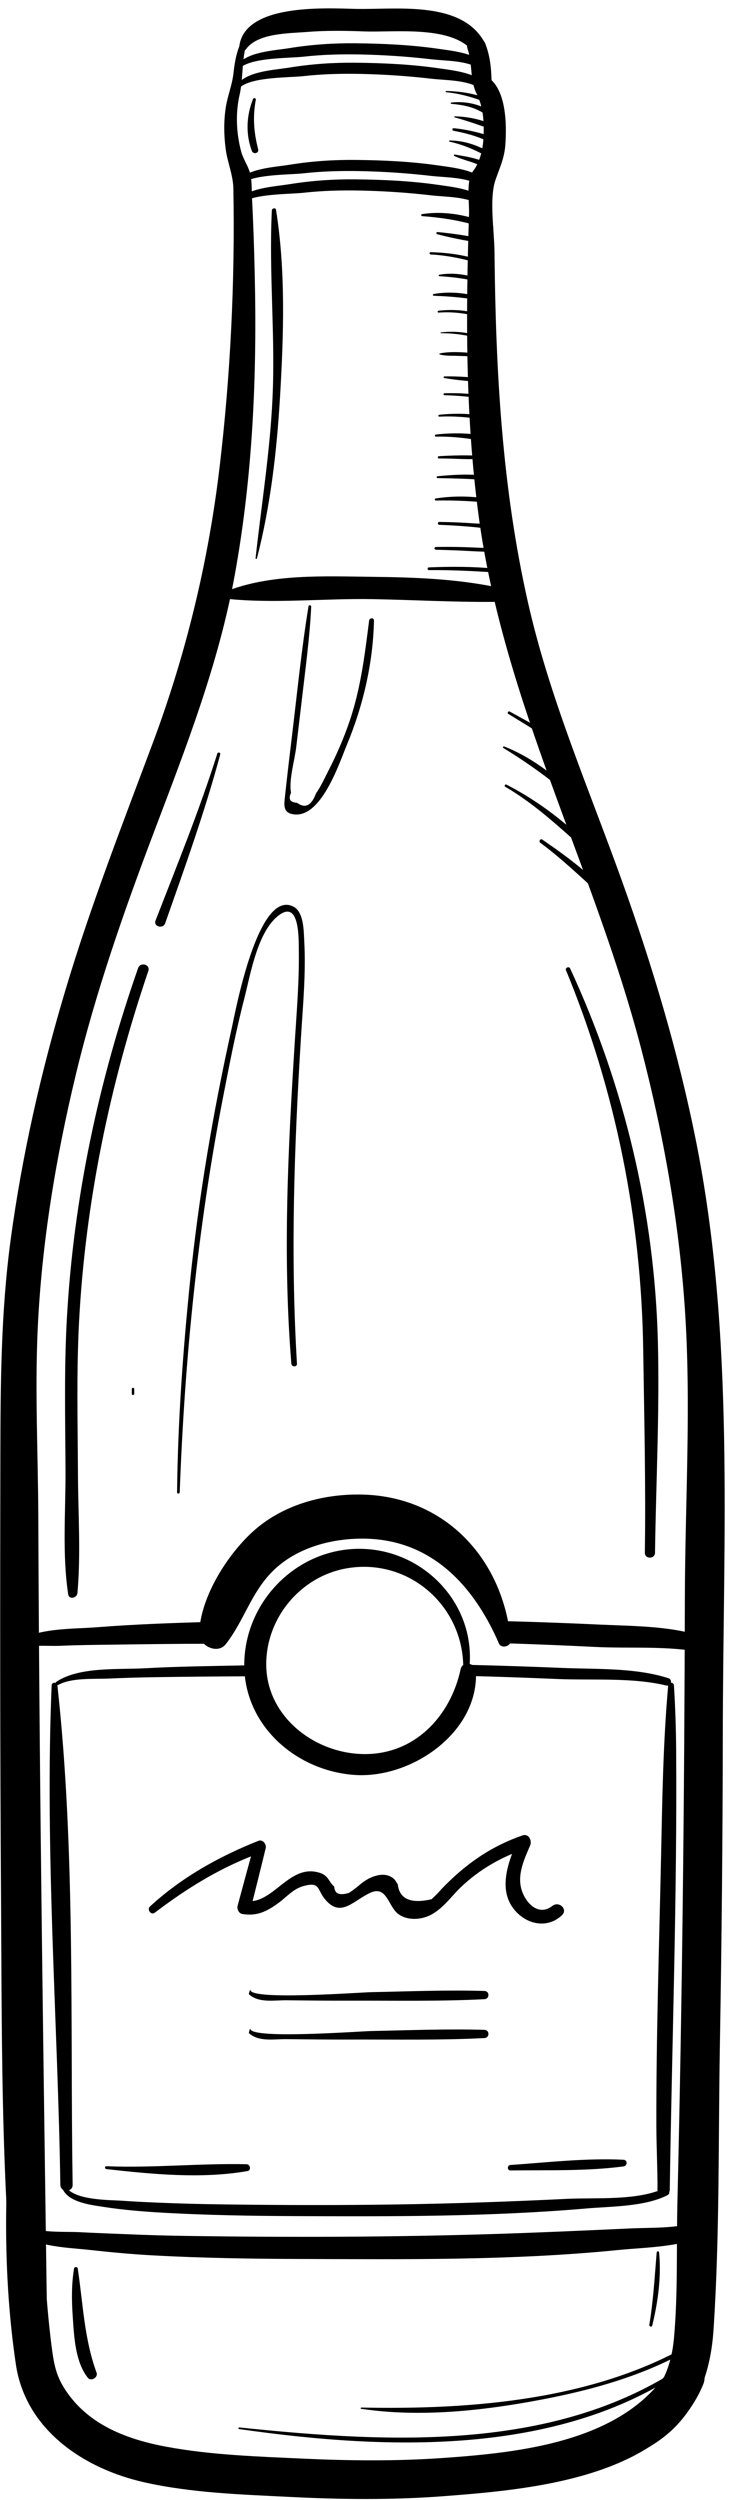<?xml version="1.0" encoding="UTF-8"?><svg xmlns="http://www.w3.org/2000/svg" xmlns:xlink="http://www.w3.org/1999/xlink" height="514.4" preserveAspectRatio="xMidYMid meet" version="1.0" viewBox="427.6 242.2 151.4 514.4" width="151.4" zoomAndPan="magnify"><g id="change1_1"><path d="M 519.516 261.172 C 523.277 261.551 526.496 262.703 529.938 264.195 C 530.344 264.367 530.695 263.816 530.293 263.586 C 527.062 261.738 523.203 260.996 519.516 260.922 C 519.352 260.918 519.359 261.156 519.516 261.172" fill="inherit"/><path d="M 520.566 263.566 C 522.039 263.695 523.512 263.91 524.918 264.391 C 526.344 264.879 527.52 265.68 528.84 266.371 C 529.258 266.59 529.758 266.027 529.367 265.684 C 527.098 263.688 523.5 262.941 520.566 263.301 C 520.398 263.32 520.395 263.551 520.566 263.566" fill="inherit"/><path d="M 521.258 266.355 C 524.164 267.148 526.879 268.137 529.715 269.133 C 530.168 269.293 530.453 268.594 530.039 268.359 C 527.473 266.926 524.215 266.184 521.285 266.141 C 521.16 266.141 521.137 266.324 521.258 266.355" fill="inherit"/><path d="M 520.98 269.098 C 523.871 269.652 526.793 270.426 529.316 271.969 C 529.738 272.23 530.141 271.656 529.828 271.309 C 528.66 270.008 526.457 269.566 524.832 269.188 C 523.594 268.898 522.32 268.707 521.055 268.574 C 520.758 268.543 520.688 269.039 520.98 269.098" fill="inherit"/><path d="M 520.188 271.34 C 523.746 272.145 526.617 273.57 529.719 275.441 C 530.23 275.746 530.641 274.992 530.18 274.656 C 527.27 272.562 523.84 271.109 520.219 271.109 C 520.09 271.109 520.055 271.312 520.188 271.34" fill="inherit"/><path d="M 521.164 274.285 C 522.262 274.801 523.41 275.137 524.562 275.496 C 525.988 275.941 527.219 276.652 528.566 277.25 C 528.945 277.418 529.41 276.953 529.047 276.621 C 527.113 274.848 523.766 274.441 521.285 274 C 521.125 273.973 520.992 274.203 521.164 274.285" fill="inherit"/><path d="M 514.551 286.672 C 519.57 287.059 523.848 287.801 528.578 289.555 C 529.121 289.758 529.496 288.871 528.977 288.613 C 524.695 286.516 519.223 285.488 514.496 286.27 C 514.258 286.312 514.34 286.652 514.551 286.672" fill="inherit"/><path d="M 517.652 290.391 C 521.156 291.312 524.812 291.973 528.406 292.426 C 528.836 292.477 528.926 291.766 528.508 291.672 C 524.98 290.879 521.316 290.27 517.715 289.945 C 517.457 289.922 517.41 290.328 517.652 290.391" fill="inherit"/><path d="M 516.309 294.559 C 520.203 294.77 523.871 295.633 527.578 296.781 C 527.965 296.898 528.098 296.332 527.742 296.191 C 524.098 294.762 520.211 294.184 516.309 294.09 C 516.008 294.082 516.012 294.539 516.309 294.559" fill="inherit"/><path d="M 518.102 299.027 C 520.887 299.211 523.492 299.508 526.199 300.215 C 526.586 300.316 526.723 299.766 526.359 299.629 C 523.789 298.645 520.789 298.242 518.062 298.734 C 517.891 298.766 517.945 299.016 518.102 299.027" fill="inherit"/><path d="M 516.953 303.062 C 520.441 303.176 523.75 303.477 527.176 304.18 C 527.543 304.258 527.684 303.746 527.328 303.625 C 524.055 302.477 520.336 302.09 516.906 302.695 C 516.688 302.734 516.75 303.059 516.953 303.062" fill="inherit"/><path d="M 517.941 306.523 C 520.984 306.289 523.898 306.723 526.828 307.531 C 527.133 307.617 527.246 307.172 526.957 307.066 C 524.047 306.008 521.008 305.793 517.941 306.133 C 517.695 306.16 517.688 306.543 517.941 306.523" fill="inherit"/><path d="M 518.438 310.766 C 521.191 310.758 523.91 311.137 526.539 311.957 C 526.859 312.059 526.992 311.562 526.68 311.461 C 523.965 310.57 521.277 310.266 518.438 310.594 C 518.332 310.605 518.324 310.766 518.438 310.766" fill="inherit"/><path d="M 518.184 315.133 C 519.473 315.492 520.953 315.367 522.285 315.438 C 523.402 315.492 526.062 315.379 526.711 316.535 C 526.953 316.969 527.594 316.586 527.371 316.148 C 526.789 314.992 525.156 314.855 524.023 314.77 C 522.164 314.629 520.008 314.535 518.184 314.922 C 518.074 314.945 518.082 315.105 518.184 315.133" fill="inherit"/><path d="M 519.105 319.984 C 522.031 320.492 525.059 320.711 528.023 320.832 C 528.453 320.848 528.434 320.223 528.023 320.176 C 525.098 319.844 522.094 319.594 519.148 319.648 C 518.965 319.652 518.906 319.949 519.105 319.984" fill="inherit"/><path d="M 519.148 323.523 C 521.98 323.574 524.789 323.883 527.598 324.262 C 527.938 324.309 528.098 323.805 527.742 323.734 C 524.898 323.176 522.039 323.035 519.148 323.117 C 518.887 323.125 518.887 323.52 519.148 323.523" fill="inherit"/><path d="M 518.086 327.93 C 521.539 327.762 524.891 328.121 528.297 328.691 C 528.715 328.762 528.902 328.141 528.477 328.043 C 525.051 327.246 521.574 327.191 518.086 327.539 C 517.84 327.562 517.828 327.941 518.086 327.93" fill="inherit"/><path d="M 517.395 332.043 C 521.77 331.938 525.84 332.691 530.121 333.43 C 530.574 333.508 530.75 332.898 530.312 332.738 C 526.27 331.25 521.629 331.148 517.395 331.605 C 517.121 331.637 517.105 332.051 517.395 332.043" fill="inherit"/><path d="M 518.012 336.531 C 519.68 336.531 521.352 336.59 523.02 336.656 C 525.102 336.738 528.238 336.43 530.113 337.48 C 530.492 337.691 530.809 337.141 530.453 336.898 C 528.762 335.758 525.988 335.945 524.059 335.906 C 522.043 335.871 520.023 335.945 518.012 336.062 C 517.711 336.082 517.707 336.531 518.012 336.531" fill="inherit"/><path d="M 517.73 340.574 C 521.395 340.648 525.086 340.707 528.73 341.09 C 529.156 341.133 529.254 340.422 528.832 340.336 C 525.23 339.602 521.367 339.84 517.73 340.188 C 517.484 340.211 517.477 340.57 517.73 340.574" fill="inherit"/><path d="M 517.379 345.191 C 521.445 345.105 525.43 345.336 529.469 345.766 C 529.828 345.805 529.902 345.215 529.555 345.137 C 525.535 344.23 521.395 344.148 517.32 344.762 C 517.074 344.801 517.137 345.195 517.379 345.191" fill="inherit"/><path d="M 518.082 350.188 C 519.93 350.254 521.773 350.363 523.613 350.512 C 525.145 350.633 526.672 350.777 528.188 351.016 C 529.051 351.148 530.574 351.152 531.27 351.777 C 531.559 352.043 531.922 351.656 531.688 351.359 C 530.496 349.844 526.895 350.012 525.227 349.891 C 522.852 349.715 520.465 349.621 518.082 349.594 C 517.699 349.59 517.699 350.176 518.082 350.188" fill="inherit"/><path d="M 517.371 355.312 C 519.93 355.379 522.492 355.469 525.047 355.621 C 527.125 355.746 529.668 355.633 531.625 356.418 C 532.102 356.609 532.305 355.84 531.836 355.648 C 530.023 354.902 527.688 354.973 525.777 354.879 C 522.977 354.738 520.176 354.695 517.371 354.75 C 517.012 354.758 517.012 355.305 517.371 355.312" fill="inherit"/><path d="M 515.953 359.508 C 520.461 359.457 524.945 359.691 529.438 359.973 C 529.945 360.004 529.934 359.238 529.438 359.191 C 524.953 358.762 520.453 358.762 515.953 358.945 C 515.594 358.961 515.59 359.512 515.953 359.508" fill="inherit"/><path d="M 532.312 389.094 C 535.898 391.352 539.758 393.383 542.742 396.438 C 543.152 396.855 543.785 396.219 543.383 395.797 C 540.379 392.645 536.355 390.703 532.598 388.609 C 532.277 388.434 532.008 388.902 532.312 389.094" fill="inherit"/><path d="M 531.297 396.113 C 536.328 399.195 540.898 402.457 545.355 406.336 C 545.789 406.715 546.422 406.102 545.992 405.691 C 541.742 401.645 536.949 397.934 531.438 395.785 C 531.238 395.707 531.129 396.012 531.297 396.113" fill="inherit"/><path d="M 531.68 404.09 C 538.48 408.059 543.723 413.316 549.66 418.395 C 550.145 418.809 550.816 418.16 550.367 417.684 C 544.996 412.012 538.871 407.215 531.938 403.645 C 531.645 403.492 531.391 403.922 531.68 404.09" fill="inherit"/><path d="M 538.91 415.625 C 543.809 419.227 548 423.461 552.586 427.402 C 553.062 427.812 553.672 427.195 553.27 426.719 C 549.426 422.098 544.234 418.336 539.305 414.953 C 538.887 414.664 538.512 415.336 538.91 415.625" fill="inherit"/><path d="M 464.621 549.246 C 465.617 521.902 468.344 494.656 473.578 467.801 C 474.883 461.094 476.188 454.383 477.895 447.766 C 479.184 442.77 480.641 433.684 485.156 430.441 C 489.344 427.434 489.117 435.438 489.152 437.734 C 489.25 443.91 488.73 450.113 488.34 456.273 C 486.938 478.418 485.805 500.629 487.613 522.785 C 487.676 523.52 488.816 523.535 488.77 522.785 C 487.418 500.344 488.207 478.039 489.598 455.625 C 490 449.078 490.633 442.422 490.273 435.859 C 490.164 433.867 490.219 429.863 488.051 428.75 C 480.746 424.996 476.074 450.426 475.375 453.57 C 471.547 470.766 468.566 488.16 466.766 505.684 C 465.281 520.145 464.23 534.703 464.074 549.246 C 464.07 549.598 464.605 549.598 464.621 549.246" fill="inherit"/><path d="M 491.152 366.938 C 489.754 375.445 488.891 384.07 487.859 392.629 C 487.32 397.102 486.785 401.578 486.301 406.059 C 486.094 407.945 485.871 409.543 488.266 409.777 C 493.883 410.332 497.539 399.078 499.055 395.445 C 502.398 387.422 504.449 378.613 504.633 369.902 C 504.645 369.238 503.711 369.281 503.633 369.902 C 502.734 376.949 501.91 383.832 499.609 390.594 C 498.41 394.125 496.91 397.555 495.203 400.871 C 494.453 402.332 493.664 404.094 492.699 405.426 C 491.77 407.965 490.465 408.617 488.789 407.383 C 487.355 407.297 486.941 406.613 487.547 405.328 C 487.059 402.699 488.305 398.609 488.617 395.934 C 489.012 392.598 489.418 389.262 489.805 385.926 C 490.531 379.645 491.406 373.328 491.703 367.012 C 491.719 366.699 491.203 366.621 491.152 366.938" fill="inherit"/><path d="M 476.832 742 C 508.008 746.457 545.145 747.852 571.551 727.621 C 571.934 727.328 571.562 726.664 571.164 726.961 C 544.363 746.992 508.355 744.934 476.879 741.664 C 476.688 741.645 476.641 741.973 476.832 742" fill="inherit"/><path d="M 501.992 737.836 C 514.168 739.645 527.055 738.234 539.074 735.953 C 549.98 733.883 561.145 730.75 570.711 724.961 C 571.156 724.688 570.75 723.992 570.301 724.258 C 550.191 736.07 524.777 738.035 502.027 737.574 C 501.883 737.57 501.84 737.812 501.992 737.836" fill="inherit"/><path d="M 476.883 260.312 C 479.242 257.988 487.086 258.203 490.129 257.863 C 494.07 257.422 498.008 257.328 501.973 257.41 C 506.809 257.516 511.641 257.84 516.445 258.398 C 519.492 258.75 523.801 258.625 526.465 260.383 C 527.195 260.867 528.094 259.734 527.414 259.156 C 524.992 257.098 520.863 256.668 517.852 256.234 C 512.227 255.426 506.461 255.16 500.781 255.105 C 496.156 255.062 491.676 255.375 487.113 256.117 C 484.023 256.621 478.125 256.855 476.297 259.859 C 476.07 260.227 476.582 260.613 476.883 260.312" fill="inherit"/><path d="M 476.883 256.312 C 479.242 253.988 487.086 254.203 490.129 253.863 C 494.07 253.422 498.008 253.328 501.973 253.41 C 506.809 253.516 511.641 253.84 516.445 254.398 C 519.492 254.75 523.801 254.625 526.465 256.383 C 527.195 256.867 528.094 255.734 527.414 255.156 C 524.992 253.098 520.863 252.668 517.852 252.234 C 512.227 251.426 506.461 251.16 500.781 251.105 C 496.156 251.062 491.676 251.375 487.113 252.117 C 484.023 252.621 478.125 252.855 476.297 255.859 C 476.07 256.227 476.582 256.613 476.883 256.312" fill="inherit"/><path d="M 476.883 284.312 C 479.242 281.988 487.086 282.203 490.129 281.863 C 494.07 281.422 498.008 281.328 501.973 281.41 C 506.809 281.516 511.641 281.84 516.445 282.398 C 519.492 282.75 523.801 282.625 526.465 284.383 C 527.195 284.867 528.094 283.734 527.414 283.156 C 524.992 281.098 520.863 280.668 517.852 280.234 C 512.227 279.426 506.461 279.16 500.781 279.105 C 496.156 279.062 491.676 279.375 487.113 280.117 C 484.023 280.621 478.125 280.855 476.297 283.859 C 476.07 284.227 476.582 284.613 476.883 284.312" fill="inherit"/><path d="M 476.883 280.312 C 479.242 277.988 487.086 278.203 490.129 277.863 C 494.07 277.422 498.008 277.328 501.973 277.41 C 506.809 277.516 511.641 277.84 516.445 278.398 C 519.492 278.75 523.801 278.625 526.465 280.383 C 527.195 280.867 528.094 279.734 527.414 279.156 C 524.992 277.098 520.863 276.668 517.852 276.234 C 512.227 275.426 506.461 275.16 500.781 275.105 C 496.156 275.062 491.676 275.375 487.113 276.117 C 484.023 276.621 478.125 276.855 476.297 279.859 C 476.07 280.227 476.582 280.613 476.883 280.312" fill="inherit"/><path d="M 440.266 691.84 C 440.891 695.23 445.992 695.832 448.711 696.258 C 452.961 696.922 457.281 697.273 461.578 697.508 C 470.488 697.996 479.414 698.145 488.34 698.184 C 508.344 698.273 528.547 698.328 548.492 696.605 C 553.609 696.164 560.34 696.266 565.062 693.898 C 565.973 693.441 565.176 692.152 564.273 692.551 C 558.594 695.051 550.41 694.34 544.367 694.633 C 532.633 695.207 520.895 695.613 509.145 695.789 C 497.336 695.965 485.523 695.938 473.715 695.777 C 469.16 695.719 464.609 695.605 460.062 695.41 C 457.629 695.305 455.191 695.195 452.762 695.02 C 450.441 694.848 441.965 695.02 440.988 691.641 C 440.852 691.172 440.18 691.371 440.266 691.84" fill="inherit"/><path d="M 456.047 441.395 C 447.895 464.645 442.754 488.793 441.379 513.41 C 440.789 523.875 441.043 534.328 441.094 544.801 C 441.133 553.145 440.391 561.984 441.648 570.254 C 441.824 571.406 443.465 571.004 443.551 569.996 C 444.27 561.914 443.691 553.539 443.656 545.426 C 443.609 535.039 443.34 524.672 443.879 514.289 C 445.16 489.645 450.219 465.316 458.156 441.977 C 458.609 440.637 456.508 440.074 456.047 441.395" fill="inherit"/><path d="M 472.363 397.258 C 468.676 408.91 464.062 420.23 459.637 431.617 C 459.156 432.844 461.184 433.422 461.625 432.164 C 465.676 420.668 469.793 409.203 472.969 397.426 C 473.07 397.035 472.484 396.875 472.363 397.258" fill="inherit"/><path d="M 438.238 589.008 C 436.812 623.012 439.512 658.301 440.031 691.738 C 440.055 693.363 442.586 693.367 442.562 691.738 C 442.043 658.328 443.156 622.84 439.426 589.008 C 439.344 588.262 438.273 588.227 438.238 589.008" fill="inherit"/><path d="M 565.238 589.008 C 564.188 600.691 564.02 612.457 563.77 624.184 C 563.375 642.699 562.754 661.234 562.801 679.758 C 562.812 683.738 563.078 689.602 563.031 692.738 C 563.008 694.367 565.535 694.367 565.562 692.738 C 565.992 663.598 567.109 632.004 566.875 601.984 C 566.84 597.652 566.688 593.328 566.426 589.008 C 566.379 588.234 565.309 588.25 565.238 589.008" fill="inherit"/><path d="M 442.859 708.945 C 442.312 712.176 442.355 715.539 442.578 718.797 C 442.855 722.852 443.062 728.129 445.688 731.445 C 446.355 732.285 447.852 731.379 447.492 730.395 C 444.926 723.406 444.715 716.234 443.613 708.945 C 443.559 708.57 442.926 708.578 442.859 708.945" fill="inherit"/><path d="M 480.52 357.109 C 483.305 346.371 484.605 335.129 485.27 324.07 C 486.027 311.332 486.477 297.992 484.457 285.379 C 484.375 284.871 483.621 285.027 483.598 285.496 C 482.969 298.324 484.332 311.199 483.734 324.07 C 483.223 335.164 481.449 346.055 480.242 357.07 C 480.227 357.23 480.48 357.258 480.52 357.109" fill="inherit"/><path d="M 479.719 262.59 C 478.348 265.973 478.184 269.816 479.477 273.25 C 479.777 274.047 480.992 273.746 480.773 272.895 C 479.879 269.449 479.641 266.262 480.289 262.746 C 480.359 262.367 479.859 262.238 479.719 262.59" fill="inherit"/><path d="M 524.102 587.039 C 530.184 587.195 536.266 587.41 542.34 587.668 C 549.566 587.977 557.789 587.305 564.855 589.012 C 565.84 589.246 566.227 587.812 565.273 587.504 C 558.531 585.32 550.383 585.68 543.395 585.391 C 536.969 585.121 530.535 584.91 524.102 584.758 C 522.633 584.723 522.637 587 524.102 587.039" fill="inherit"/><path d="M 439.605 588.883 C 442.395 587.363 446.852 587.715 449.957 587.578 C 453.117 587.441 456.285 587.344 459.453 587.297 C 465.723 587.199 471.988 587.148 478.262 587.113 C 479.707 587.105 479.711 584.836 478.262 584.863 C 471.285 585.008 464.301 585.078 457.336 585.465 C 452 585.762 443.902 585.102 439.227 588.234 C 438.828 588.504 439.176 589.117 439.605 588.883" fill="inherit"/><path d="M 524.336 584.84 C 525.332 571.668 514.375 560.734 501.348 560.883 C 488.867 561.027 478.492 571.277 477.934 583.785 C 477.352 596.766 488.277 606.551 500.641 607.41 C 512.242 608.219 526.203 598.777 525.641 586.094 C 525.562 584.359 522.879 583.812 522.48 585.668 C 520.363 595.496 512.785 603.441 502.145 603.109 C 492.023 602.793 482.316 595.125 482.441 584.422 C 482.551 574.965 489.523 566.684 498.738 564.949 C 511.309 562.586 522.727 572.125 523.02 584.84 C 523.039 585.691 524.27 585.672 524.336 584.84" fill="inherit"/><path d="M 455.25 529 C 455.25 528.668 455.25 528.332 455.25 528 C 455.25 527.68 454.75 527.68 454.75 528 C 454.75 528.332 454.75 528.668 454.75 529 C 454.75 529.32 455.25 529.32 455.25 529" fill="inherit"/><path d="M 544.176 441.809 C 554.402 466.59 559.688 492.969 560.09 519.766 C 560.297 533.703 560.633 547.758 560.43 561.688 C 560.41 563.035 562.504 563.035 562.523 561.688 C 562.73 547.238 563.477 532.816 563.117 518.344 C 562.457 491.75 556.203 465.57 545.031 441.449 C 544.812 440.973 543.973 441.316 544.176 441.809" fill="inherit"/><path d="M 561.957 720.695 C 563.141 715.785 563.844 710.727 563.367 705.668 C 563.34 705.348 562.895 705.344 562.867 705.668 C 562.453 710.645 562.176 715.59 561.355 720.531 C 561.289 720.918 561.859 721.094 561.957 720.695" fill="inherit"/><path d="M 449.52 688.512 C 458.996 689.566 469.113 690.562 478.574 688.918 C 479.395 688.773 479.168 687.523 478.383 687.508 C 468.766 687.293 459.168 688.312 449.52 687.918 C 449.129 687.902 449.148 688.473 449.52 688.512" fill="inherit"/><path d="M 532.758 688.789 C 540.418 688.695 548.418 688.961 556.016 687.961 C 556.867 687.852 556.926 686.633 556.016 686.586 C 548.355 686.211 540.406 687.133 532.758 687.664 C 532.043 687.715 532.027 688.801 532.758 688.789" fill="inherit"/><path d="M 479.078 651.684 C 479.012 651.914 478.941 652.148 478.875 652.379 C 478.855 652.445 478.875 652.535 478.926 652.582 C 480.969 654.383 484.094 653.738 486.641 653.773 C 490.957 653.824 495.273 653.871 499.594 653.855 C 508.848 653.828 518.156 654.023 527.395 653.551 C 528.477 653.492 528.488 651.895 527.395 651.859 C 519.664 651.633 511.883 651.945 504.148 652.102 C 501.59 652.152 479.48 653.816 479.176 651.684 C 479.168 651.633 479.094 651.641 479.078 651.684" fill="inherit"/><path d="M 479.078 659.684 C 479.012 659.914 478.941 660.148 478.875 660.379 C 478.855 660.445 478.875 660.535 478.926 660.582 C 480.969 662.383 484.094 661.738 486.641 661.773 C 490.957 661.824 495.273 661.871 499.594 661.855 C 508.848 661.828 518.156 662.023 527.395 661.551 C 528.477 661.492 528.488 659.895 527.395 659.859 C 519.664 659.633 511.883 659.945 504.148 660.102 C 501.59 660.152 479.48 661.816 479.176 659.684 C 479.168 659.633 479.094 659.641 479.078 659.684" fill="inherit"/><path d="M 459.465 635.766 C 466.332 630.559 473.301 626.27 481.465 623.352 C 480.961 622.848 480.453 622.34 479.949 621.836 C 478.789 625.988 477.672 630.152 476.547 634.316 C 476.367 634.98 476.77 635.898 477.512 636.02 C 480.555 636.512 482.547 635.516 485.004 633.719 C 486.684 632.484 488.012 630.848 490.109 630.273 C 493.523 629.344 492.898 630.879 494.402 632.805 C 497.715 637.039 500.316 633.27 503.91 631.645 C 507.359 630.09 507.539 634.574 509.746 636.105 C 511.398 637.25 513.68 637.234 515.492 636.574 C 518.449 635.496 520.34 632.602 522.516 630.52 C 526.383 626.82 530.914 624.262 535.965 622.559 C 535.438 621.871 534.91 621.188 534.383 620.5 C 532.422 624.934 529.988 630.91 533.605 635.215 C 536.156 638.242 540.379 639.066 543.336 636.293 C 544.664 635.047 542.746 633.297 541.395 634.348 C 538.32 636.73 535.629 633.391 534.957 630.75 C 534.184 627.699 535.621 624.664 536.805 621.914 C 537.234 620.91 536.504 619.406 535.219 619.855 C 528.562 622.168 523.371 625.859 518.523 630.91 C 517.887 631.641 517.211 632.328 516.492 632.984 C 512.195 633.973 509.875 632.941 509.531 629.891 C 509.102 629.398 509.195 629.105 508.465 628.578 C 507.062 627.57 505.332 627.93 503.867 628.586 C 503.238 628.863 502.691 629.266 502.129 629.648 C 501.305 630.379 500.434 631.047 499.52 631.66 C 497.547 632.289 496.523 631.867 496.449 630.395 C 495.254 629.336 495.293 628.109 493.41 627.531 C 487.102 625.586 483.875 634.16 478.246 633.352 C 478.57 633.922 478.891 634.484 479.211 635.055 C 480.262 630.867 481.312 626.684 482.328 622.488 C 482.527 621.664 481.734 620.605 480.809 620.973 C 472.684 624.203 464.934 628.531 458.48 634.488 C 457.816 635.102 458.719 636.328 459.465 635.766" fill="inherit"/><path d="M 478.266 252.344 C 480.594 248.98 487.258 249.066 490.805 248.777 C 494.684 248.465 498.559 248.512 502.445 248.66 C 508.797 248.906 520.105 247.395 524.758 252.465 C 525.965 253.781 528.105 252.086 527.211 250.57 C 522.27 242.211 508.902 244.234 500.754 244.027 C 494.348 243.867 477.691 242.945 476.867 251.965 C 476.797 252.77 477.887 252.895 478.266 252.344" fill="inherit"/><path d="M 532.504 580.348 C 538.383 580.531 544.258 580.777 550.129 581.07 C 557.293 581.434 565.203 580.777 572.246 582.215 C 574.23 582.621 574.953 579.898 573.074 579.203 C 566.406 576.723 558.188 576.801 551.191 576.477 C 544.969 576.184 538.734 575.953 532.504 575.785 C 529.566 575.711 529.57 580.258 532.504 580.348" fill="inherit"/><path d="M 431.199 581.695 C 433.652 580.457 437.371 580.957 440.047 580.84 C 443.703 580.676 447.371 580.645 451.031 580.598 C 457.637 580.508 464.238 580.414 470.844 580.422 C 473.742 580.422 473.742 575.84 470.844 575.922 C 463.074 576.137 455.324 576.41 447.578 577.02 C 442.391 577.426 434.855 577.082 430.441 580.402 C 429.684 580.973 430.316 582.141 431.199 581.695" fill="inherit"/><path d="M 430.289 700.469 C 433.73 704.547 441.012 704.586 445.852 705.121 C 450.309 705.613 454.75 706.031 459.227 706.273 C 469.211 706.812 479.203 706.969 489.203 707.004 C 511.023 707.07 533.176 707.34 554.91 705.164 C 560.66 704.586 568.199 704.605 573.449 701.832 C 574.98 701.023 573.898 698.277 572.246 698.977 C 567.875 700.816 562.09 700.504 557.461 700.719 C 548.008 701.156 538.555 701.582 529.098 701.875 C 508.164 702.523 487.227 702.57 466.289 702.266 C 462.055 702.203 457.82 702.086 453.59 701.902 C 450.438 701.77 447.285 701.664 444.137 701.496 C 440.48 701.297 434.289 701.859 431.352 699.406 C 430.605 698.789 429.664 699.727 430.289 700.469" fill="inherit"/><path d="M 431.137 666.441 C 428.441 686.641 427.871 708.52 430.871 728.707 C 432.863 742.125 444.82 750.145 457.309 752.953 C 467.086 755.156 477.414 755.469 487.395 755.969 C 497.879 756.496 508.402 756.617 518.875 755.82 C 536.75 754.465 564.438 752.141 572.438 732.844 C 574.18 728.641 567.609 726.328 565.355 729.855 C 555.906 744.617 534.859 746.824 518.875 747.949 C 509.324 748.621 499.738 748.527 490.18 748.09 C 480.863 747.66 471.281 747.363 462.098 745.68 C 453.91 744.184 445.918 741.242 441.129 734.043 C 439.25 731.219 438.758 729.051 438.246 725.109 C 436.906 714.73 436.574 704.195 435.773 693.766 C 435.074 684.637 434.328 675.555 433.449 666.441 C 433.305 664.934 431.332 664.98 431.137 666.441" fill="inherit"/><path d="M 478.43 248.902 C 476.602 251.465 476.031 254.145 475.695 257.234 C 475.426 259.699 474.5 261.832 474.113 264.273 C 473.672 267.082 473.715 269.992 474.078 272.805 C 474.449 275.672 475.617 278.156 475.672 281.039 C 476.02 300.129 475.074 319.461 472.82 338.418 C 470.523 357.727 465.945 376.668 459.145 394.879 C 452.855 411.719 446.305 428.461 441.145 445.691 C 436.066 462.645 432.137 479.867 429.777 497.418 C 427.793 512.184 427.707 526.824 427.68 541.684 C 427.621 571.855 427.613 602.031 427.809 632.207 C 428.02 664.617 427.707 697.375 431.867 729.578 C 432.312 733.008 437.48 733.27 437.43 729.578 C 436.637 671.199 435.707 612.848 435.492 554.457 C 435.445 541.457 434.766 528.367 435.379 515.379 C 436.203 497.898 439.098 480.461 443.184 463.457 C 447.301 446.316 453.125 429.723 459.367 413.258 C 465.926 395.949 472.605 378.906 475.938 360.621 C 479.672 340.133 480.559 319.395 480.07 298.609 C 479.949 293.375 479.785 288.133 479.504 282.902 C 479.41 281.117 479.555 279.066 478.965 277.359 C 478.496 275.996 477.645 274.785 477.266 273.34 C 476.266 269.535 476.09 265.516 476.957 261.691 C 477.875 257.66 477.156 253.227 479.133 249.312 C 479.367 248.84 478.73 248.48 478.43 248.902" fill="inherit"/><path d="M 523.914 252.258 C 524.988 255.469 524.352 258.66 525.777 261.488 C 526.934 263.785 527.23 266.195 527.238 268.789 C 527.246 271.492 526.957 274.062 525.68 276.445 C 525.238 277.266 524.766 277.578 524.465 278.559 C 523.781 280.777 524.285 283.969 524.211 286.332 C 523.535 307.043 523.441 327.699 526.184 348.281 C 531.293 386.625 549.965 420.785 559.656 457.91 C 564.211 475.363 567.43 493.301 568.66 511.309 C 570.016 531.152 568.715 551.273 568.672 571.152 C 568.574 612.5 568.133 653.82 567.141 695.152 C 566.914 704.477 567.266 713.949 566.434 723.242 C 565.941 728.754 564.102 733.531 559.875 737.262 C 551.199 744.91 535.68 747.074 524.508 749.137 C 521.453 749.699 522.117 754.848 525.246 754.602 C 537.598 753.633 551.324 751.945 562.086 745.215 C 570.602 739.891 573.945 731.234 574.582 721.527 C 575.859 702.074 575.551 682.383 575.887 662.895 C 576.258 641.57 576.461 620.246 576.488 598.922 C 576.535 558.18 578.984 516.895 570.918 476.73 C 567.262 458.535 561.918 440.715 555.645 423.262 C 548.848 404.359 540.832 385.895 536.375 366.242 C 530.98 342.469 529.707 318.379 529.461 294.086 C 529.418 289.633 528.332 283.062 529.672 279.199 C 530.543 276.688 531.512 274.727 531.699 271.941 C 531.98 267.836 531.949 260.395 527.859 257.93 C 528.199 258.523 528.539 259.117 528.879 259.711 C 528.824 256.703 528.664 254.078 527.594 251.242 C 526.738 248.984 523.129 249.898 523.914 252.258" fill="inherit"/><path d="M 532.816 579.691 C 531.266 563.184 519.523 550.238 502.473 549.727 C 494.316 549.48 485.789 551.789 479.684 557.34 C 474.348 562.188 468.891 570.844 468.633 578.203 C 468.539 580.785 472.371 582.727 474.125 580.48 C 477.844 575.723 479.355 569.867 483.766 565.488 C 488.43 560.855 495.238 558.898 501.695 558.789 C 515.953 558.547 525.02 568.02 530.371 580.355 C 530.883 581.535 532.934 580.949 532.816 579.691" fill="inherit"/><path d="M 474.246 365.402 C 484.145 366.445 494.344 365.301 504.312 365.477 C 512.633 365.625 520.91 366.105 529.234 366.043 C 530.941 366.031 531.426 363.332 529.648 362.977 C 521.273 361.281 512.84 360.984 504.312 360.887 C 494.441 360.777 483.348 360.211 474.047 363.93 C 473.25 364.246 473.383 365.312 474.246 365.402" fill="inherit"/></g></svg>
